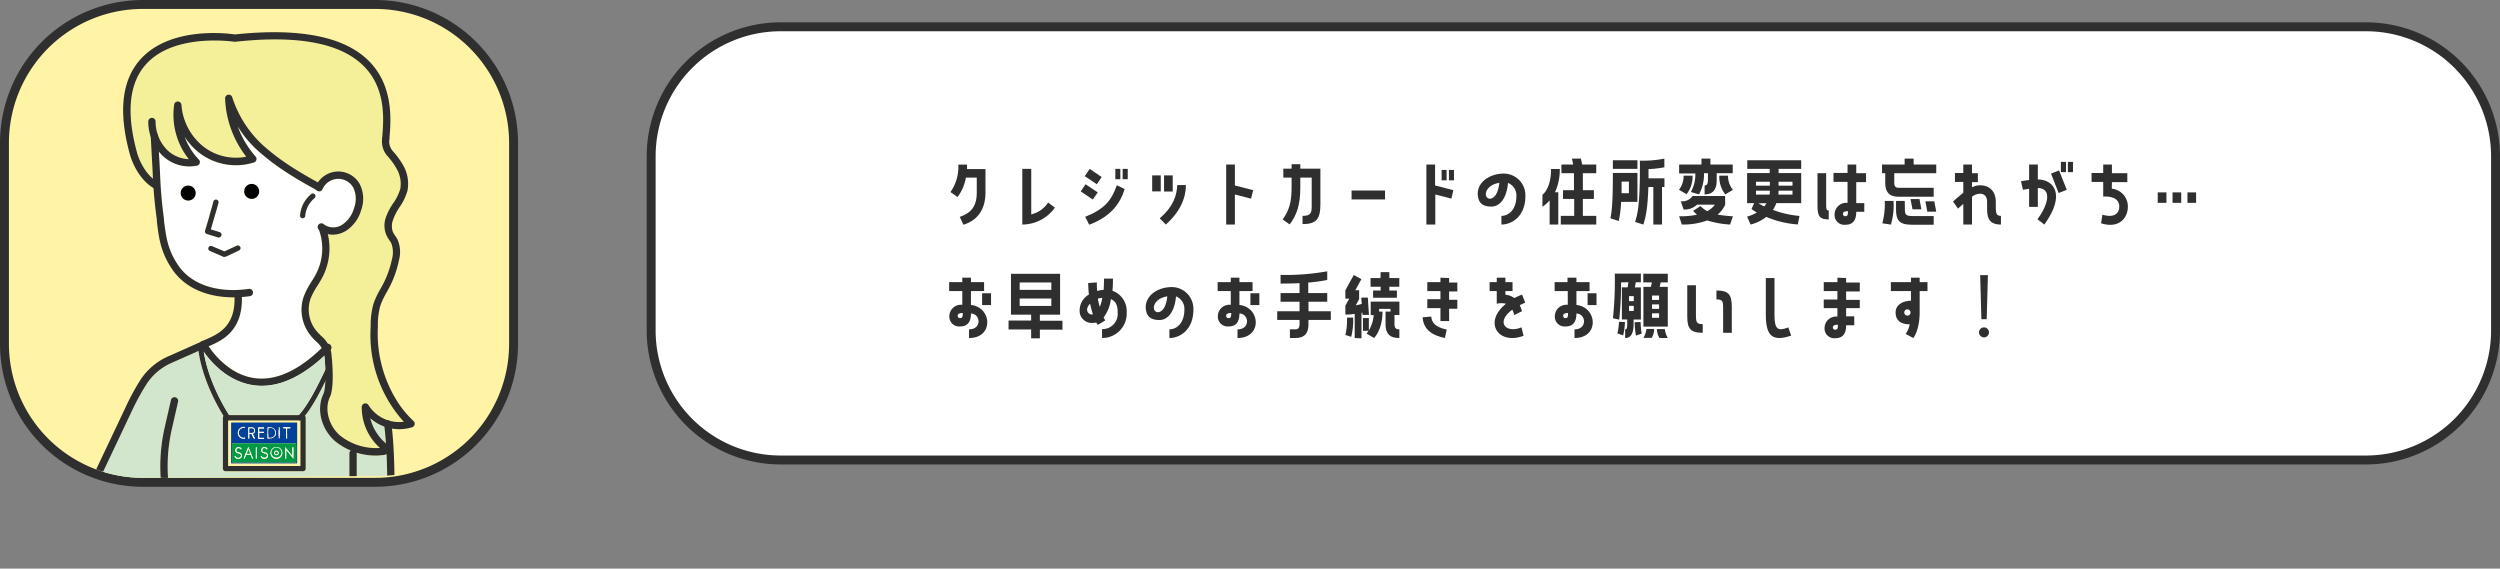 <svg xmlns="http://www.w3.org/2000/svg" xmlns:xlink="http://www.w3.org/1999/xlink" viewBox="0 0 559.81 127.32"><rect x="0" y="0" width="559.81" height="127.32" fill="#808080" stroke="none"/><defs><style>.cls-1{fill:none;}.cls-2{fill:#fff3a6;}.cls-3{fill:#2f2f2f;}.cls-4{clip-path:url(#clip-path);}.cls-5{fill:#f4f09a;}.cls-6{fill:#d2e6ce;}.cls-7{fill:#fff;}.cls-8{fill:#024199;}.cls-9{fill:#019946;}.cls-10{fill:#f4f7f9;}.cls-11{fill:#f7f9fb;}.cls-12{fill:#f9fafb;}.cls-13{fill:#f5f8fa;}.cls-14{fill:#f5faf7;}.cls-15{fill:#f3faf6;}.cls-16{fill:#f6fbf8;}.cls-17{fill:#f4faf6;}.cls-18{fill:#e8f5ed;}.cls-19{fill:#04429a;}.cls-20{fill:#039947;}.cls-21{fill:#0a9c4b;}</style><clipPath id="clip-path"><path class="cls-1" d="M114,77.28a29.31,29.31,0,0,1-29.07,29.3L32.21,107A30,30,0,0,1,2,77V3.12l112-.86Z"/></clipPath></defs><g id="レイヤー_2" data-name="レイヤー 2"><g id="オブジェクト"><rect class="cls-2" x="1" y="1" width="114" height="107" rx="31"/><path class="cls-3" d="M84,2a30,30,0,0,1,30,30V77a30,30,0,0,1-30,30H32A30,30,0,0,1,2,77V32A30,30,0,0,1,32,2H84m0-2H32A32,32,0,0,0,0,32V77a32,32,0,0,0,32,32H84a32,32,0,0,0,32-32V32A32,32,0,0,0,84,0Z"/><g class="cls-4"><path class="cls-5" d="M90.42,94.44a7.59,7.59,0,0,1-3.26-.22.81.81,0,0,0-.25-.08,8.07,8.07,0,0,1-4.36-3.37.8.8,0,0,0-.91-.42.81.81,0,0,0-.64.79,12.27,12.27,0,0,0,4.08,9.24,12.94,12.94,0,0,1-9-2.85c-2.52-2.23-3.47-5.92-2.2-8.58,1-2.15.55-8.16.27-10.11a5.25,5.25,0,0,0-.13-.57h0a.82.82,0,0,0-.11-1,.84.84,0,0,0-.5-.24,13,13,0,0,0-1.57-1.79c-.34-.33-.66-.65-.94-1A7.52,7.52,0,0,1,69.56,67a15.93,15.93,0,0,1,1.6-3c.41-.66.83-1.34,1.19-2.06a14.11,14.11,0,0,0,1.09-9.46,4.64,4.64,0,0,0,1.12.13,5.65,5.65,0,0,0,2.87-.79,8.16,8.16,0,0,0,3.43-4.63,7.38,7.38,0,0,0-.32-5.9,5.48,5.48,0,0,0-9.33-.37,62.9,62.9,0,0,1-12.28-8.29A25,25,0,0,1,52,21.76a.82.82,0,0,0-.92-.55.83.83,0,0,0-.68.84,22.74,22.74,0,0,0,4.74,13.08A11.91,11.91,0,0,1,45.78,33a13.18,13.18,0,0,1-5.16-9.55.82.82,0,0,0-.78-.76.79.79,0,0,0-.84.7,16.08,16.08,0,0,0,3.24,12.19,7.3,7.3,0,0,1-4.84-2.07,8.41,8.41,0,0,1-2.08-3.34,9.86,9.86,0,0,1-.51-3,.82.82,0,0,0-.82-.82h0a.82.82,0,0,0-.81.83,11,11,0,0,0,.54,3.36l.43,7.94c0,.55.06,1,.08,1.5a13,13,0,0,1-3.52-5.81c-2.47-8.89-1.8-15.53,2-19.75C39,7.32,52.34,9.36,52.47,9.38h.22c13.83-1.52,23.45.26,28.6,5.29s4.61,12.13,4.3,15.94c0,.27,0,.52-.07.75A4.91,4.91,0,0,0,86.74,35a14.7,14.7,0,0,1,2,2.74,6.7,6.7,0,0,1,.9,4.59,10.53,10.53,0,0,1-1.59,3.25,13.42,13.42,0,0,0-1.67,3.24,5.46,5.46,0,0,0,.19,4,6.7,6.7,0,0,0,.59,1,7,7,0,0,1,.47.75,5.67,5.67,0,0,1,.12,3.57,20.68,20.68,0,0,1-1.92,5.45c-.21.4-.43.8-.65,1.2A19.75,19.75,0,0,0,83.63,68,17.68,17.68,0,0,0,83,72.75l0,.47A29,29,0,0,0,90.42,94.44Z"/><path class="cls-6" d="M86.53,101.79c.22,4.64.27,11.66,0,24.08h-6.6V101.45a.11.11,0,0,0,0-.08,17.26,17.26,0,0,0,4.81.65h.77A3.06,3.06,0,0,0,86.53,101.79Z"/><path class="cls-6" d="M86,95.55c.13,1.11.25,2.32.35,3.78a10.84,10.84,0,0,1-3.45-5.6A10.53,10.53,0,0,0,86,95.55Z"/><path class="cls-7" d="M79.11,42a5.91,5.91,0,0,1,.18,4.59,6.47,6.47,0,0,1-2.7,3.71,3.65,3.65,0,0,1-4-.09.82.82,0,0,0-1.16.12.84.84,0,0,0,0,1.09l0,.12a12.41,12.41,0,0,1-.59,9.56c-.33.65-.72,1.28-1.13,1.93A17.7,17.7,0,0,0,68,66.45a9.2,9.2,0,0,0,1.67,8.84c.33.38.69.74,1,1.08a10.21,10.21,0,0,1,1.37,1.56c-5.28,5.12-10.34,7.39-15,6.74-5.49-.76-9.06-5.35-10.29-7.17l.19-.08c2.62-1.14,7.44-3.23,7.22-10.91.59-.05,1.19-.11,1.79-.2a.82.82,0,0,0-.23-1.62c-6.94,1-12.83-1-15.75-5.25-2.28-3.36-2.71-6-3.22-10.14l0-.31c-.49-3.94-.6-4.8-.77-7.64,0-.79-.1-1.74-.16-3L35.54,34a8.92,8.92,0,0,0,8.54,3.12.8.8,0,0,0,.61-.57.79.79,0,0,0-.2-.8,14.21,14.21,0,0,1-3.16-5.08,14,14,0,0,0,3.47,3.73,13.52,13.52,0,0,0,12.05,2,.83.83,0,0,0,.53-.56.83.83,0,0,0-.17-.76,21,21,0,0,1-4-6.76,24.25,24.25,0,0,0,4.59,5.51c3.51,3.11,6.91,5.39,13,8.72a.84.84,0,0,0,.34.27.82.82,0,0,0,1.08-.42A3.85,3.85,0,0,1,79.11,42Zm-8.73,2.33a.59.59,0,0,0,.08-.83.58.58,0,0,0-.82-.08,6.94,6.94,0,0,0-2.51,4.78.6.6,0,0,0,.55.63h0a.58.58,0,0,0,.58-.54A5.75,5.75,0,0,1,70.38,44.37ZM58,42.86a1.68,1.68,0,1,0-1.68,1.68A1.68,1.68,0,0,0,58,42.86ZM53.55,56.05A.58.58,0,1,0,53.06,55l-2.82,1.29-2.81-1.17a.58.58,0,0,0-.76.32.57.57,0,0,0,.31.76L50,57.47a.85.85,0,0,0,.22,0,.54.54,0,0,0,.25-.06Zm-4-3.27a.6.6,0,0,0-.38-.74c-.6-.21-1.26-.41-2-.63.81-2.86,1.05-3.64,1.16-4s.14-.43.57-2a.59.59,0,0,0-.41-.72.58.58,0,0,0-.72.41c-.43,1.57-.43,1.57-.55,2s-.39,1.31-1.34,4.62a.59.59,0,0,0,.4.72c.92.28,1.74.53,2.49.78a.42.42,0,0,0,.19,0A.6.6,0,0,0,49.54,52.78Zm-5.73-9.54a1.68,1.68,0,1,0-1.67,1.67A1.68,1.68,0,0,0,43.81,43.24Z"/><path class="cls-6" d="M24.4,108.34a.82.82,0,0,0,1.16,0,.81.81,0,0,0,0-1.16l-3.49-.79L29.55,92A51.12,51.12,0,0,1,32.83,86a12.67,12.67,0,0,1,5.51-4.67l6.07-2.69c.08.83.83,6.74,5.62,14.58a.56.56,0,0,0-.12.36v11.39a.58.58,0,0,0,.58.58H67.87a.58.58,0,0,0,.58-.58V93.55a.55.55,0,0,0-.15-.4,43.67,43.67,0,0,0,4.58-7.74,8.33,8.33,0,0,1-.46,2.83C70.83,91.6,71.93,96,75,98.76a12,12,0,0,0,3.46,2.12.77.77,0,0,0-.24.57v24.42H39.9V121a.76.76,0,0,0,0-.15l-1.75-9.72a35.53,35.53,0,0,1-.46-3.55.84.84,0,0,0-.06-.71,37.88,37.88,0,0,1,.89-11l1.37-6a.82.82,0,1,0-1.6-.37l-1.37,6A39.45,39.45,0,0,0,36,107.22l-7.52,11.41a7.05,7.05,0,0,1-6.13,2.73,7.14,7.14,0,0,1-5.58-3.46Z"/><path class="cls-3" d="M52.25,66.58c-6,0-10.91-2.21-13.65-6.22-2.44-3.6-3-6.5-3.48-10.86l0-.31a106.09,106.09,0,0,1-.94-10.69l-.43-8a.82.82,0,0,1,.78-.87.83.83,0,0,1,.86.78l.43,8A101.34,101.34,0,0,0,36.71,49l0,.31c.5,4.1.93,6.78,3.21,10.13,2.92,4.29,8.8,6.25,15.75,5.26a.82.82,0,1,1,.23,1.62A26.3,26.3,0,0,1,52.25,66.58Z"/><path class="cls-3" d="M49,53.17a.63.63,0,0,1-.19,0c-.75-.25-1.56-.5-2.49-.78a.58.58,0,0,1-.4-.72c1-3.31,1.21-4.18,1.33-4.61s.13-.43.56-2a.59.59,0,0,1,1.13.31c-.43,1.58-.43,1.58-.56,2s-.36,1.2-1.17,4c.71.21,1.37.42,2,.62a.59.59,0,0,1,.36.75A.58.58,0,0,1,49,53.17Z"/><circle cx="56.36" cy="42.86" r="1.68"/><circle cx="42.14" cy="43.23" r="1.68"/><path class="cls-3" d="M74.56,52.55a4.82,4.82,0,0,1-3-1,.82.82,0,1,1,1-1.27,3.65,3.65,0,0,0,4,.09,6.47,6.47,0,0,0,2.7-3.71A5.91,5.91,0,0,0,79.11,42a3.86,3.86,0,0,0-6.88.33.82.82,0,1,1-1.5-.66,5.5,5.5,0,0,1,9.81-.48,7.38,7.38,0,0,1,.32,5.9,8.16,8.16,0,0,1-3.43,4.63A5.65,5.65,0,0,1,74.56,52.55Z"/><path class="cls-3" d="M45.55,78a.82.82,0,0,1-.38-1.54c.31-.17.68-.33,1.1-.52C48.92,74.76,52.92,73,52.49,66a.81.81,0,0,1,.77-.87.82.82,0,0,1,.87.76c.5,8.21-4.51,10.39-7.2,11.56-.39.17-.73.32-1,.46A.89.89,0,0,1,45.55,78Z"/><path class="cls-3" d="M39.08,127.32a.82.82,0,0,1-.82-.82v-5.4l-1.73-9.65a39.16,39.16,0,0,1,.38-15.88l1.37-6a.82.82,0,1,1,1.6.37l-1.37,6a37.71,37.71,0,0,0-.37,15.22l1.75,9.73a.61.61,0,0,1,0,.14v5.47A.82.82,0,0,1,39.08,127.32Z"/><path class="cls-3" d="M50.26,57.51a.59.59,0,0,1-.23,0L47,56.19a.57.57,0,0,1-.31-.76.58.58,0,0,1,.76-.32l2.81,1.18L53.06,55a.59.59,0,0,1,.49,1.07l-3,1.41A.69.69,0,0,1,50.26,57.51Z"/><path class="cls-3" d="M79.06,127.32a.82.82,0,0,1-.82-.82v-25a.82.82,0,0,1,1.64,0v25A.81.81,0,0,1,79.06,127.32Z"/><path class="cls-3" d="M62,98.9A1.95,1.95,0,1,1,63.91,97,1.94,1.94,0,0,1,62,98.9Zm0-2.72a.78.78,0,0,0-.78.78.77.77,0,0,0,.78.77.76.76,0,0,0,.77-.77A.77.77,0,0,0,62,96.18Z"/><path class="cls-3" d="M22.17,106.5a.85.85,0,0,1-.35-.08.81.81,0,0,1-.39-1.09l6.63-14a54,54,0,0,1,3.39-6.27,14.36,14.36,0,0,1,6.23-5.27l7.63-3.39a.82.82,0,1,1,.67,1.5L38.34,81.3A12.76,12.76,0,0,0,32.82,86,55.08,55.08,0,0,0,29.54,92l-6.63,14A.81.81,0,0,1,22.17,106.5Z"/><path class="cls-3" d="M16.76,117.9a7.09,7.09,0,0,0,11.71.73l7.76-11.77a.82.82,0,1,1,1.37.91l-7.78,11.79,0,0A8.74,8.74,0,0,1,22.87,123l-.65,0a8.79,8.79,0,0,1-6.85-4.22"/><path class="cls-3" d="M87.3,127.32h0a.82.82,0,0,1-.8-.84c.53-20.78.07-26.73-.48-31.43a.82.82,0,0,1,1.63-.2c.56,4.77,1,10.78.5,31.67A.83.83,0,0,1,87.3,127.32Z"/><path class="cls-8" d="M59.15,103.76H51.9c-.12,0-.16,0-.15-.15V94.77c0-.12,0-.15.15-.15H66.38c.13,0,.16,0,.16.16v8.83c0,.13,0,.15-.16.15Zm0-.23h7c.13,0,.16,0,.16-.16V99.44c0-.12,0-.15-.15-.15H52.11c-.12,0-.15,0-.15.16v3.92c0,.16,0,.16.17.16Zm.79-6.6h0c0,.38,0,.77,0,1.15,0,.09,0,.12.12.12h.54a1.21,1.21,0,0,0,1.19-1.12,1.25,1.25,0,0,0-1-1.36,6,6,0,0,0-.74,0c-.1,0-.11,0-.11.12Zm-2.86,1.26a.26.26,0,0,0-.05-.12c-.13-.28-.26-.55-.4-.83,0-.07,0-.09,0-.12a.71.71,0,0,0,.45-.83.7.7,0,0,0-.71-.59h-.68c-.08,0-.11,0-.1.11v2.28c0,.09,0,.12.1.12s.11,0,.11-.11c0-.28,0-.56,0-.84,0-.08,0-.11.1-.1a1.5,1.5,0,0,0,.3,0c.08,0,.11,0,.14.09.13.27.26.53.38.79S56.84,98.22,57.06,98.19ZM57.81,97v1.15c0,.08,0,.11.11.11q.55,0,1.11,0c.08,0,.1,0,.1-.1s0-.13-.1-.12h-.88c-.08,0-.11,0-.11-.11V97c0-.08,0-.11.11-.11H59c.08,0,.11,0,.11-.11s0-.11-.11-.11h-.87c-.08,0-.1,0-.1-.09v-.54c0-.09,0-.12.11-.12H59c.1,0,.11,0,.11-.12s0-.11-.1-.11c-.37,0-.73,0-1.1,0-.09,0-.11,0-.11.11C57.82,96.2,57.81,96.59,57.81,97ZM53.26,97a1.3,1.3,0,0,0,.65,1.07,1.23,1.23,0,0,0,.88.14c.14,0,.1-.13.09-.2s-.08,0-.12,0a1.05,1.05,0,0,1-.5,0,1.12,1.12,0,0,1-.76-1.34,1.07,1.07,0,0,1,1.26-.82s.06,0,.08,0a.15.15,0,0,0-.12-.21l-.13,0A1.33,1.33,0,0,0,53.26,97Zm11,0c0-.35,0-.69,0-1,0-.08,0-.1.1-.1h.54c.1,0,.1-.05.1-.12s0-.12-.1-.12H63.42c-.1,0-.09,0-.09.11s0,.13.09.13h.51c.1,0,.13,0,.13.14v2c0,.09,0,.15.12.15s.11-.08.11-.15Zm-1.88-.14v1.15c0,.09,0,.11.11.11s.13,0,.13-.11c0-.77,0-1.53,0-2.3,0-.1,0-.11-.12-.11s-.12,0-.12.11Z"/><path class="cls-9" d="M59.13,103.53h-7c-.17,0-.17,0-.17-.16V99.45c0-.12,0-.16.15-.16H66.18c.12,0,.15,0,.15.15v3.94c0,.12,0,.16-.16.16Zm1.45-2.11a1.32,1.32,0,1,0,1.32-1.31A1.32,1.32,0,0,0,60.58,101.42Zm4.87.65-1.57-1.94a.23.23,0,0,0,0,.07c0,.79,0,1.59,0,2.39,0,.08,0,.11.11.11s.12,0,.12-.12c0-.57,0-1.13,0-1.7v-.15l1.6,2a.41.41,0,0,0,0-.07v-2.39c0-.1,0-.09-.12-.1s-.11,0-.11.11c0,.56,0,1.12,0,1.67C65.47,102,65.49,102,65.45,102.07Zm-10.89.61c.22,0,.22,0,.29-.16s.17-.4.24-.6,0-.09.13-.09c.27,0,.54,0,.81,0a.11.11,0,0,1,.13.09l.28.7c.05.11.15.08.21.06s0-.09,0-.12c-.32-.81-.65-1.61-1-2.42l0-.1C55.56,100.16,54.59,102.56,54.56,102.68Zm4.62.07a1.09,1.09,0,0,0,.25,0A.73.73,0,0,0,60,102a.7.7,0,0,0-.57-.67c-.13,0-.27-.07-.4-.12a.41.41,0,0,1-.28-.3.44.44,0,0,1,.16-.47.49.49,0,0,1,.52-.08.57.57,0,0,1,.25.21c.06.1.13,0,.18,0s0-.09,0-.12a.7.7,0,0,0-.42-.33.74.74,0,0,0-.9.48.66.66,0,0,0,.47.84c.13.05.27.07.4.11a.46.46,0,0,1,.37.36.48.48,0,0,1-.24.5.66.66,0,0,1-.94-.28c-.06-.11-.12,0-.18,0s0,.08,0,.11A.84.84,0,0,0,59.18,102.75Zm-5.84,0a.85.85,0,0,0,.23,0,.76.76,0,0,0,.6-.7.68.68,0,0,0-.56-.66l-.4-.12a.41.41,0,0,1-.28-.28.45.45,0,0,1,.18-.52.51.51,0,0,1,.61,0l.14.15c.06.09.11,0,.17,0s0-.07,0-.1a.73.73,0,0,0-.44-.35.74.74,0,0,0-.89.47.66.66,0,0,0,.45.85c.14.05.28.07.43.11a.46.46,0,0,1,.35.37.47.47,0,0,1-.2.46.66.66,0,0,1-1-.22c-.06-.13-.13-.06-.19,0s0,.1,0,.14A.86.86,0,0,0,53.34,102.75Zm4.18-1.32v-1.16c0-.09,0-.12-.11-.11s-.12,0-.12.1c0,.77,0,1.55,0,2.32,0,.09,0,.1.12.11s.11,0,.11-.11Z"/><path class="cls-10" d="M59.92,96.93V95.81c0-.09,0-.13.11-.12a6,6,0,0,1,.74,0,1.25,1.25,0,0,1,1,1.36,1.21,1.21,0,0,1-1.19,1.12H60c-.09,0-.12,0-.12-.12,0-.38,0-.77,0-1.15Zm.21,0v.6c0,.13-.05.32,0,.4s.27,0,.42,0a1,1,0,0,0,0-2.06c-.12,0-.23,0-.34,0s-.11,0-.11.11Z"/><path class="cls-11" d="M57.06,98.19c-.22,0-.22,0-.31-.15s-.25-.52-.38-.79c0-.06-.06-.1-.14-.09a1.5,1.5,0,0,1-.3,0c-.08,0-.11,0-.1.1,0,.28,0,.56,0,.84,0,.08,0,.1-.11.11s-.1,0-.1-.12V95.81c0-.09,0-.11.1-.11h.68a.7.7,0,0,1,.71.59.71.71,0,0,1-.45.83c-.08,0-.08,0,0,.12.14.28.27.55.4.83A.26.26,0,0,1,57.06,98.19Zm-1.23-1.77v.43c0,.06,0,.1.07.09s.38,0,.56,0a.5.5,0,0,0,.46-.52.49.49,0,0,0-.5-.49c-.17,0-.34,0-.51,0s-.09,0-.08.08Z"/><path class="cls-12" d="M57.81,97c0-.38,0-.77,0-1.15,0-.09,0-.11.11-.11.37,0,.73,0,1.1,0,.09,0,.1,0,.1.11s0,.12-.11.12h-.86c-.09,0-.12,0-.11.12v.54c0,.07,0,.09.1.09H59c.09,0,.11,0,.11.11s0,.11-.11.11h-.86c-.09,0-.11,0-.11.11v.9c0,.1,0,.11.11.11H59c.1,0,.09,0,.1.12s0,.1-.1.1q-.56,0-1.11,0c-.1,0-.11,0-.11-.11Z"/><path class="cls-13" d="M53.26,97a1.33,1.33,0,0,1,1.33-1.43l.13,0a.15.15,0,0,1,.12.21c0,.06-.05,0-.08,0a1.07,1.07,0,0,0-1.26.82A1.12,1.12,0,0,0,54.26,98a1.05,1.05,0,0,0,.5,0s.11-.08.12,0,0,.18-.09.2a1.23,1.23,0,0,1-.88-.14A1.3,1.3,0,0,1,53.26,97Z"/><path class="cls-12" d="M64.29,97.06v1c0,.07,0,.16-.11.15s-.12-.06-.12-.15v-2c0-.11,0-.14-.13-.14h-.51c-.11,0-.09-.07-.09-.13s0-.11.09-.11h1.51c.11,0,.09,0,.1.12s0,.12-.1.12h-.54c-.08,0-.1,0-.1.1C64.3,96.37,64.29,96.71,64.29,97.06Z"/><path class="cls-11" d="M62.41,96.92V95.77c0-.1,0-.11.12-.11s.12,0,.12.11c0,.77,0,1.53,0,2.3,0,.1,0,.11-.13.11s-.11,0-.11-.11Z"/><path class="cls-14" d="M60.58,101.42a1.32,1.32,0,1,1,1.31,1.32A1.31,1.31,0,0,1,60.58,101.42Zm2.42,0a1.11,1.11,0,1,0-2.21,0,1.11,1.11,0,0,0,2.21,0Z"/><path class="cls-15" d="M65.45,102.07s0-.09,0-.14c0-.55,0-1.11,0-1.67,0-.08,0-.11.11-.11s.12,0,.12.1v2.39a.41.41,0,0,1,0,.07l-1.6-2v.15c0,.57,0,1.13,0,1.7,0,.09,0,.12-.12.12s-.11,0-.11-.11c0-.8,0-1.6,0-2.39a.23.23,0,0,1,0-.07Z"/><path class="cls-16" d="M54.56,102.68c0-.12,1-2.52,1.07-2.64l0,.1c.33.81.66,1.61,1,2.42,0,0,.09.1,0,.12s-.16,0-.21-.06l-.28-.7a.11.11,0,0,0-.13-.09c-.27,0-.54,0-.81,0-.08,0-.1,0-.13.09s-.16.4-.24.6S54.78,102.7,54.56,102.68Zm1.07-2.08c-.14.33-.26.64-.39,1,0,0,0,.06,0,.06H56Z"/><path class="cls-14" d="M59.18,102.75a.84.84,0,0,1-.78-.5s-.08-.09,0-.11.12-.1.18,0a.66.66,0,0,0,.94.28.48.48,0,0,0,.24-.5.46.46,0,0,0-.37-.36c-.13,0-.27-.06-.4-.11a.66.66,0,0,1-.47-.84.74.74,0,0,1,.9-.48.7.7,0,0,1,.42.33s.1.08,0,.12-.12.1-.18,0a.57.57,0,0,0-.25-.21.49.49,0,0,0-.52.08.44.44,0,0,0-.16.47.41.41,0,0,0,.28.3c.13,0,.27.08.4.12A.7.7,0,0,1,60,102a.73.73,0,0,1-.57.69A1.09,1.09,0,0,1,59.18,102.75Z"/><path class="cls-17" d="M53.34,102.75a.86.86,0,0,1-.76-.47s-.1-.09,0-.14.13-.09.19,0a.66.66,0,0,0,1,.22.47.47,0,0,0,.2-.46.46.46,0,0,0-.35-.37c-.15,0-.29-.06-.43-.11a.66.66,0,0,1-.45-.85.74.74,0,0,1,.89-.47.73.73,0,0,1,.44.35s.06.08,0,.1-.11.1-.17,0l-.14-.15a.51.51,0,0,0-.61,0,.45.45,0,0,0-.18.52.41.41,0,0,0,.28.28l.4.12a.68.68,0,0,1,.56.66.76.76,0,0,1-.6.7A.85.85,0,0,1,53.34,102.75Z"/><path class="cls-18" d="M57.52,101.43v1.15c0,.08,0,.11-.11.11s-.12,0-.12-.11c0-.77,0-1.55,0-2.32,0-.1.05-.1.12-.1s.11,0,.11.11Z"/><path class="cls-8" d="M60.13,96.94V96c0-.08,0-.11.11-.11s.22,0,.34,0a1,1,0,0,1,0,2.06c-.15,0-.34.06-.42,0s0-.27,0-.4Z"/><path class="cls-19" d="M55.83,96.42V96c0-.07,0-.09.08-.08s.34,0,.51,0a.49.49,0,0,1,.5.49.5.5,0,0,1-.46.52c-.18,0-.37,0-.56,0s-.07,0-.07-.09Z"/><path class="cls-20" d="M63,101.44a1.11,1.11,0,0,1-2.21,0,1.11,1.11,0,1,1,2.21,0Zm-1.61,0a.5.5,0,0,0,.5.5.51.51,0,0,0,.52-.51.51.51,0,0,0-.52-.5A.5.5,0,0,0,61.39,101.43Z"/><path class="cls-21" d="M55.63,100.6l.41,1h-.76s-.06,0,0-.06C55.37,101.24,55.49,100.93,55.63,100.6Z"/><path class="cls-17" d="M61.39,101.43a.5.5,0,0,1,.5-.51.51.51,0,0,1,.52.5.51.51,0,0,1-.52.51A.5.5,0,0,1,61.39,101.43Zm.8,0a.3.3,0,0,0-.29-.3.31.31,0,0,0-.3.29.3.3,0,0,0,.29.29A.29.29,0,0,0,62.19,101.43Z"/><path class="cls-20" d="M62.19,101.43a.29.29,0,0,1-.3.28.3.3,0,0,1-.29-.29.31.31,0,0,1,.3-.29A.3.3,0,0,1,62.19,101.43Z"/><path class="cls-3" d="M67.87,105.52H50.49a.58.58,0,0,1-.58-.58V93.55a.58.58,0,0,1,.58-.59H67.87a.58.58,0,0,1,.58.59v11.39A.58.58,0,0,1,67.87,105.52Zm-16.79-1.17h16.2V94.13H51.08Z"/><path class="cls-3" d="M51,94.13a.58.58,0,0,1-.5-.27c-5.45-8.62-6-15.08-6.05-15.35a.58.58,0,1,1,1.16-.09c0,.06.59,6.46,5.88,14.81a.58.58,0,0,1-.49.9Z"/><path class="cls-3" d="M67.18,94.13a.59.59,0,0,1-.43-1c2.31-2.48,4.43-6.89,5.83-9.81l.26-.53a.58.58,0,1,1,1,.51l-.26.53c-1.43,3-3.6,7.49-6,10.09A.57.57,0,0,1,67.18,94.13Z"/><path class="cls-3" d="M84.68,102A14.39,14.39,0,0,1,75,98.76c-3.09-2.74-4.19-7.16-2.6-10.51.74-1.56.48-6.8.13-9.17a5.41,5.41,0,0,0-1.84-2.71c-.35-.34-.7-.7-1-1.08A9.17,9.17,0,0,1,68,66.45a17.7,17.7,0,0,1,1.75-3.38c.41-.65.8-1.28,1.13-1.93a12.36,12.36,0,0,0,.59-9.56A.82.82,0,0,1,73,51a14.06,14.06,0,0,1-.68,10.85c-.36.72-.78,1.4-1.19,2.06a15.93,15.93,0,0,0-1.6,3,7.52,7.52,0,0,0,1.37,7.24c.28.33.6.64.94,1a6.77,6.77,0,0,1,2.31,3.63c.28,2,.75,8-.27,10.11-1.26,2.66-.32,6.35,2.2,8.58a12.92,12.92,0,0,0,9,2.84A12.2,12.2,0,0,1,81,91.13a.82.82,0,0,1,1.55-.36,8.09,8.09,0,0,0,7.87,3.67A28.92,28.92,0,0,1,83,73.22l0-.47A17.31,17.31,0,0,1,83.64,68a17.92,17.92,0,0,1,1.54-3.28c.22-.4.44-.79.65-1.2a21.84,21.84,0,0,0,1.93-5.45,5.75,5.75,0,0,0-.13-3.57,7,7,0,0,0-.47-.75,6.7,6.7,0,0,1-.59-1,5.41,5.41,0,0,1-.19-4,13.42,13.42,0,0,1,1.67-3.24,10.53,10.53,0,0,0,1.59-3.25,6.74,6.74,0,0,0-.89-4.59,15.79,15.79,0,0,0-2-2.74,4.84,4.84,0,0,1-1.21-3.58c0-.24,0-.49.06-.76.31-3.8.9-10.88-4.3-15.94s-14.77-6.81-28.6-5.3h-.22c-.13,0-13.43-2.06-19.8,5.06-3.78,4.22-4.44,10.86-2,19.75,0,.06,1.21,4.57,4.56,6.56a.83.83,0,0,1,.29,1.13.81.81,0,0,1-1.12.28c-3.95-2.34-5.26-7.34-5.32-7.55-2.62-9.44-1.84-16.6,2.34-21.27,6.72-7.51,19.72-5.82,21.17-5.6C66.9,6.2,76.93,8.13,82.44,13.5c5.75,5.6,5.1,13.47,4.78,17.26,0,.26,0,.51-.06.74A3.25,3.25,0,0,0,88,33.88a17.43,17.43,0,0,1,2.2,3,8.32,8.32,0,0,1,1.06,5.74,12,12,0,0,1-1.8,3.78A12.17,12.17,0,0,0,88,49.27,3.84,3.84,0,0,0,88,52a7.49,7.49,0,0,0,.48.78,7.14,7.14,0,0,1,.58.94,7.16,7.16,0,0,1,.26,4.63,23.11,23.11,0,0,1-2.07,5.88l-.67,1.24a17.17,17.17,0,0,0-1.42,3,16.34,16.34,0,0,0-.55,4.32l0,.48a28.47,28.47,0,0,0,3.76,15.64,22.44,22.44,0,0,0,4.2,5.34.82.82,0,0,1-.27,1.41,9.75,9.75,0,0,1-9.38-2,10.65,10.65,0,0,0,4.2,6.17.84.84,0,0,1,.31.93c-.16.51-.64,1.12-2,1.18Z"/><path class="cls-3" d="M71.21,42.62a.81.81,0,0,1-.39-.1c-6.07-3.32-9.47-5.61-13-8.72a24.25,24.25,0,0,1-4.59-5.51,21.12,21.12,0,0,0,4,6.76.81.81,0,0,1,.18.76.83.83,0,0,1-.53.56,13.45,13.45,0,0,1-12.05-2,14.35,14.35,0,0,1-3.47-3.73,14.35,14.35,0,0,0,3.16,5.08.81.81,0,0,1,.2.81.8.8,0,0,1-.6.56,8.69,8.69,0,0,1-7.84-2.35,10.67,10.67,0,0,1-3.08-7.53.82.82,0,1,1,1.64,0,9.05,9.05,0,0,0,2.59,6.37,7.34,7.34,0,0,0,4.84,2.06A16.1,16.1,0,0,1,39,23.43a.82.82,0,0,1,1.63.06A13.18,13.18,0,0,0,45.78,33a11.91,11.91,0,0,0,9.36,2.09A22.74,22.74,0,0,1,50.4,22.05a.83.83,0,0,1,.68-.84.82.82,0,0,1,.92.55,25,25,0,0,0,6.93,10.81c3.41,3,6.73,5.25,12.68,8.51a.82.82,0,0,1-.4,1.54Z"/><path class="cls-3" d="M67.72,48.87h0a.58.58,0,0,1-.53-.63,6.89,6.89,0,0,1,2.5-4.78.58.58,0,0,1,.82.08.59.59,0,0,1-.08.83,5.75,5.75,0,0,0-2.08,4A.58.58,0,0,1,67.72,48.87Z"/><path class="cls-3" d="M58.63,86.42a12.55,12.55,0,0,1-1.84-.13c-7.67-1.07-11.78-8.43-12-8.75a.82.82,0,0,1,1.44-.79c0,.07,3.91,7,10.76,7.92,4.92.68,10.22-1.82,15.75-7.43A.82.82,0,1,1,74,78.4C68.69,83.73,63.55,86.42,58.63,86.42Z"/><path class="cls-6" d="M72.86,82.76l0,0-.25.54c-1.37,2.85-3.42,7.11-5.67,9.61H51.27c-4.45-7.12-5.47-12.76-5.66-14.19,1.53,2.21,5.32,6.7,11.17,7.52a12.79,12.79,0,0,0,1.85.13c4.5,0,9.2-2.27,14-6.75C72.73,80.54,72.82,81.63,72.86,82.76Z"/></g><rect class="cls-7" x="145.81" y="6" width="413" height="97" rx="29"/><path class="cls-3" d="M529.81,7a28,28,0,0,1,28,28V74a28,28,0,0,1-28,28h-355a28,28,0,0,1-28-28V35a28,28,0,0,1,28-28h355m0-2h-355a30,30,0,0,0-30,30V74a30,30,0,0,0,30,30h355a30,30,0,0,0,30-30V35a30,30,0,0,0-30-30Z"/><path class="cls-3" d="M216.29,39.77a10.13,10.13,0,0,1-1.88,4.35L212.83,43a9.72,9.72,0,0,0,1.76-6.14h1.95c0,.32,0,.65,0,1h4.13v5.26c0,4.34-2.34,6.43-4.94,7.2l-.82-1.76c2.52-.85,3.81-2.33,3.81-5.44V39.77Z"/><path class="cls-3" d="M236.21,46.5a9,9,0,0,1-7.29,3.78V37.82h2V48a6.14,6.14,0,0,0,3.78-2.66Z"/><path class="cls-3" d="M245.81,43.08l-1.1,1.6L242,42.86l1.08-1.6Zm.88-3.44-1.08,1.62-2.7-1.82,1.1-1.62ZM243,48.55c4.41-1.76,5.91-3.74,7.08-7.07l1.75.84c-1.12,3.75-3.61,6.38-7.93,8Zm7.87-10.73v2.3h-1.12v-2.3Zm.52,2.3v-2.3h1.14v2.3Z"/><path class="cls-3" d="M259.92,39.28v3.58H258V39.28Zm-.23,9.61c3.25-2.81,3.79-5.31,3.94-7.45h1.93c0,2.9-1.34,6.05-4.51,8.84Zm2.91-6h-1.94V39.28h1.94Z"/><path class="cls-3" d="M274.57,36.85h1.95v4.68l4.1,1.06-.49,1.89-3.61-.93v6.73h-1.95Z"/><path class="cls-3" d="M287.22,49.15c1.39-2,2-3.71,2-7.12V39.77h-1.85v-2h1.85v-1h1.95v1h4.5v8c0,3.37-1,4.41-4,4.41V48.34c1.75,0,2.05-.58,2.05-2.07v-6.5h-2.55V42c0,3.84-.78,6.14-2.38,8.25Z"/><path class="cls-3" d="M302.65,42.66h7.49v2h-7.49Z"/><path class="cls-3" d="M321.35,36.85v4.68l4.09,1.06L325,44.48l-3.6-.93v6.73h-2V36.85Zm2.58,1.2v2.33h-1.12V38.05Zm1.65,0v2.33h-1.13V38.05Z"/><path class="cls-3" d="M341.57,43.94c0,4.4-2.92,6.34-5.37,6.34V48.34c1.64,0,3.35-1.44,3.35-4.38a3,3,0,0,0-1.87-3c-.36,3.94-2.16,5.3-3.69,5.3s-2.7-.47-3-2.06c-.63-2.93,2.12-5.33,5.83-5.33A4.86,4.86,0,0,1,341.57,43.94Zm-5.83-3c-3.42.52-3.68,3.55-2.08,3.55C334.46,44.45,335.47,43.56,335.74,40.9Z"/><path class="cls-3" d="M347,44.88a8.41,8.41,0,0,1-1.61,1.42V43.62c1.19-1,1.93-3,1.93-5.78h1.95a11.89,11.89,0,0,1-1.08,5.22h.75v7.22H347Zm7-9.36.3,1.33h3.14v1.94h-3v3.8h2.47v1.95h-2.47v3.8h3v1.94h-7.94V48.34h3v-3.8H350V42.59h2.45v-3.8h-2.81V36.85h2.63L352,35.52Z"/><path class="cls-3" d="M363,45.2a24.81,24.81,0,0,1-.52,4.29l-1.86-.6c.4-2.12.54-4.66.54-10.17h5.5V45.2Zm3.66-9.32v1.94h-5.5V35.88Zm-3.55,4.79c0,.9,0,1.76,0,2.59h1.64V40.67Zm4.09-4.7a24.45,24.45,0,0,0,5.49-.45v1.94a22.75,22.75,0,0,1-3.55.4c0,.73,0,1.42,0,2.07h3.57v1.94h-.54v8.41h-1.95V41.87h-1.11c-.17,4.94-.58,6.74-1.14,8.41l-1.85-.59c.61-1.75,1.1-4,1.1-12.5Z"/><path class="cls-3" d="M383,35.52v1.33H388v1.94h-3.59v1.57c0,2.25-1,3.17-2.71,3.17v-2c.43,0,.75-.27.75-1.22V38.79h-.88a9.48,9.48,0,0,1-1.12,4.74L378.63,43a8.29,8.29,0,0,0,1-4.16H376V36.85H381V35.52Zm-4,3.81a6.23,6.23,0,0,1-1.35,4.16l-1.68-1A5,5,0,0,0,377,39.33Zm7.31,6.5a6.11,6.11,0,0,1-1.69,2.22,26.47,26.47,0,0,0,3.42.38l-.63,1.85a20.7,20.7,0,0,1-5.12-.92,15.79,15.79,0,0,1-5.7.92L376,48.43a18.79,18.79,0,0,0,4-.35,7,7,0,0,1-.86-.86l1.64-1.08a5.85,5.85,0,0,0,1.54,1.15A5.18,5.18,0,0,0,384,45.83h-4a4,4,0,0,1-3,1.08l-.63-1.85A2.76,2.76,0,0,0,379,43.89h7.29Zm.63-6.5a5.06,5.06,0,0,0,1.1,3.19l-1.7,1A6.23,6.23,0,0,1,385,39.33Z"/><path class="cls-3" d="M391.26,37.82V35.88h12.07v1.94h-5.06v.94h5.06v6.73h-5.57A6.72,6.72,0,0,1,397,47a21.93,21.93,0,0,0,5.95,1.35l-.38,1.91a21.88,21.88,0,0,1-7.06-1.69A9.34,9.34,0,0,1,392,50.28l-.78-1.78a8.31,8.31,0,0,0,2.18-.92,12.82,12.82,0,0,1-1.2-.77l.59-1.32h-1.57V38.76h5.06v-.94Zm5.06,3.75V40.7h-3.11v.87Zm-.07,2a5.9,5.9,0,0,0,.07-.87h-3.11v.87Zm-.68,1.94h-1.82a12,12,0,0,0,1.31.72A6.58,6.58,0,0,0,395.57,45.49Zm2.7-2.81a5.94,5.94,0,0,1-.06.87h3.17v-.87Zm0-2v.87h3.11V40.7Z"/><path class="cls-3" d="M409.5,49.13c-2.38,0-2.52-1-2.52-3.71V38.79h1.94v6.34c0,1.69,0,2,.58,2Zm6.16-12.28v1.94h2.19v2h-2.19v4.7h1.8v1.94h-1.8c0,1.06-.2,2.9-2.42,2.9A2.18,2.18,0,0,1,410.81,48a2.61,2.61,0,0,1,2.9-2.57v-4.7h-3.15v-2h3.15V36.85ZM413.8,47.29c-.77,0-1.11.2-1.11.61a.49.49,0,0,0,.54.51C413.77,48.41,413.8,48,413.8,47.29Z"/><path class="cls-3" d="M428.51,35.52v1.33h5.06v1.94h-9.4v2.06c0,.93.34,1.2,1,1.2H433v2h-7.85c-2,0-3-.92-3-3.15V38.79h-.72V36.85h5.06V35.52ZM421.5,50a16.82,16.82,0,0,0,.54-5H424a15.14,15.14,0,0,1-.58,5.29Zm5.05-3.12c0,1.35.37,1.5,2.07,1.5H433v1.94h-4.7c-2.7,0-3.73-.63-3.73-3.44V45h1.95Zm3.27-2.3.43,2.3h-2l-.44-2.3Zm1.32.5h2l.43,2.31h-2Z"/><path class="cls-3" d="M446.91,46.27c0,1.44.12,2.07,1.15,2.07v1.94c-2.78,0-3.1-1.62-3.1-3.73V45.2c0-1.29-.68-1.82-1.58-1.82a3,3,0,0,0-1.8.67v6.23h-1.95V45.65c-.36.31-.76.67-1.19,1.07l-1.11-1.61c.9-.79,1.65-1.42,2.3-1.94V40.74h-1.87v-2h1.87V36.85h1.95v1.94h1.31v2h-1.31v1.15a3.93,3.93,0,0,1,1.8-.45c2.05,0,3.53,1.28,3.53,3.76Z"/><path class="cls-3" d="M456.32,40.18c3.4,0,6.44,3.19,1.46,10.1l-1.54-1.19c2.18-2.9,3.52-6.89.08-7v4.23h-1.95V42.27c-.79.11-1.38.23-1.38.23l-.44-1.91s.78-.16,1.82-.28V36.85h1.95Zm2.95-1.3,1.8-.72,1.73,4.34-1.82.72Zm2.21-.34v-2.3h1.14v2.3Zm1.57,0v-2.3h1.14v2.3Z"/><path class="cls-3" d="M472.88,42.25a4,4,0,0,1,3.6,4c0,2.61-2,5-6,3.75l.3-1.93c2.72.83,3.78-.38,3.78-1.82s-1.13-2.36-3.6-2.23V40.74h-2.61v-2h2.61V36.85h1.95v1.94h3.45v2h-3.45Z"/><path class="cls-3" d="M485.12,43.08v2.34h-1.95V43.08Zm3.31,0v2.34h-1.94V43.08Zm3.33,0v2.34h-1.94V43.08Z"/><path class="cls-3" d="M217.42,68.29c4.72.51,5.17,7.4-.43,7.4V73.75c2.92,0,2.61-3.48.43-3.55,0,1-.18,2.9-2.41,2.9a2.2,2.2,0,0,1-2.43-2.27,2.59,2.59,0,0,1,2.9-2.57V65.18h-2.94v-2h2.94v-1h1.94v1h2.94v2h-2.94Zm-1.84,1.8c-.77,0-1.13.2-1.13.62a.5.5,0,0,0,.56.52C215.55,71.23,215.58,70.8,215.58,70.09Zm4.34-4.42h2v2.64h-2Z"/><path class="cls-3" d="M232.85,70.46v1.36h5.06v2h-5.06v1.94H230.9V73.77h-5.06v-2h5.06V70.46h-4.52V61.31h11v9.15Zm-4.52-7.21v1.66h7.09V63.25Zm0,5.26h7.09V66.85h-7.09Z"/><path class="cls-3" d="M252.29,69.91a5.48,5.48,0,0,1-5.51,5.78v-2a3.39,3.39,0,0,0,3.49-3.71c0-1.2-.18-2.43-1.51-3a8.64,8.64,0,0,1-1.64,4.12,5.37,5.37,0,0,0,.38.65l-1.69,1s-.13-.18-.33-.52a2.81,2.81,0,0,1-.65.07,2.75,2.75,0,0,1-3-2,4.09,4.09,0,0,1,2-4.34c-.09-.78-.14-1.64-.16-2.58l1.94-.14c0,.68,0,1.31.08,1.91a6.54,6.54,0,0,1,1.46-.25c0-.74.07-1.57.07-2.51h2c0,1-.05,1.91-.11,2.72A4.83,4.83,0,0,1,252.29,69.91ZM244.1,68c-1.44,1.47-.22,2.68.64,2.37A17.91,17.91,0,0,1,244.1,68Zm2.73-1.3a4.35,4.35,0,0,0-1,.18,15.83,15.83,0,0,0,.44,1.85A9.18,9.18,0,0,0,246.83,66.71Z"/><path class="cls-3" d="M267.23,69.36c0,4.39-2.92,6.33-5.37,6.33V73.75c1.64,0,3.35-1.44,3.35-4.38a3,3,0,0,0-1.87-3c-.36,3.94-2.16,5.29-3.69,5.29s-2.7-.47-3-2.05c-.63-2.94,2.12-5.33,5.83-5.33A4.87,4.87,0,0,1,267.23,69.36Zm-5.83-3c-3.43.53-3.68,3.55-2.07,3.55C260.12,69.86,261.13,69,261.4,66.31Z"/><path class="cls-3" d="M277.54,68.29c4.72.51,5.17,7.4-.43,7.4V73.75c2.92,0,2.61-3.48.43-3.55,0,1-.18,2.9-2.41,2.9a2.2,2.2,0,0,1-2.43-2.27,2.59,2.59,0,0,1,2.9-2.57V65.18h-2.94v-2h2.94v-1h1.94v1h2.94v2h-2.94Zm-1.84,1.8c-.77,0-1.13.2-1.13.62a.5.5,0,0,0,.56.52C275.67,71.23,275.7,70.8,275.7,70.09ZM280,65.67H282v2.64H280Z"/><path class="cls-3" d="M293,67.57V69.7H298v1.94H293v.9c0,2.24-1,3.15-3,3.15h-1.16V73.75H290c.66,0,1-.27,1-1.21v-.9H286V69.7H291V67.57h-4.25V65.63H291V63.4c-1.22.07-2.64.1-4.25.1V61.56a52.82,52.82,0,0,0,10.45-.81v1.94a34.72,34.72,0,0,1-4.25.58v2.36h4.25v1.94Z"/><path class="cls-3" d="M303.35,75.69v-5.4a13.91,13.91,0,0,1-2.09.15v-2l.87-1.56h-.87V65l1.88-3.42,1.71.92L303.48,65h.86v2l-.75,1.36a11.26,11.26,0,0,0,1.33-.3l-.09-1.42h1.46l.25,3.87h-1.46l0-.51-.21.06v5.7ZM303,71.1a15.25,15.25,0,0,1-.43,4.32L301.26,75a13.85,13.85,0,0,0,.36-3.87Zm3.93-.57v-3h6.43v3h-1.1v2c0,.94.34,1.21,1,1.21h.09v1.94h-.09c-2,0-3-.91-3-3.15V69.77h1.1v-.61h-2.54v.61h.76c0,4.09-1.89,5.92-1.89,5.92l-1.69-1a5.52,5.52,0,0,0,.43-.61h-1.23V71.23h1.32V74a8.11,8.11,0,0,0,1.08-3.42Zm2.23-9.6h1.95v1.33h2.23v1.95h-2.23v.84h1.69v1.62h-5.33V65.05h1.69v-.84H306.9V62.26h2.23Z"/><path class="cls-3" d="M320.49,70.89c.16,1.94,1.89,2.57,3.46,2.9l-.4,1.9c-2.29-.46-4.79-1.54-5-4.64Zm4-8.63v1h1.84v2h-1.84v1.87h1.84v2h-1.84v2.76h-1.94V69h-2.94v-2h2.94V65.18h-2.94v-2h2.94v-1Z"/><path class="cls-3" d="M340.7,73.3l.46,1.89c-5.68,2.16-9.1-3.08-3.93-7.17a4.26,4.26,0,0,0-2.07,0V65.18h-1.6v-2h1.6v-1h1.94v1h1.59v2H337.1V66a3.89,3.89,0,0,1,2,.75,18.86,18.86,0,0,1,1.73-.79l.7,1.82c-.45.18-.84.38-1.22.56a9,9,0,0,1,.5,1.35l-1.74.86a6.31,6.31,0,0,0-.42-1.21C334.8,72.17,337.27,74.74,340.7,73.3Z"/><path class="cls-3" d="M353,68.29c4.72.51,5.17,7.4-.43,7.4V73.75c2.92,0,2.61-3.48.43-3.55,0,1-.18,2.9-2.41,2.9a2.2,2.2,0,0,1-2.43-2.27,2.59,2.59,0,0,1,2.9-2.57V65.18h-2.94v-2H351v-1H353v1h2.94v2H353Zm-1.84,1.8c-.77,0-1.13.2-1.13.62a.5.5,0,0,0,.56.52C351.09,71.23,351.12,70.8,351.12,70.09Zm4.34-4.42h2v2.64h-2Z"/><path class="cls-3" d="M363,63.23a77.48,77.48,0,0,1-.42,8.34l-1.4-.3a82.66,82.66,0,0,0,.41-10h5.84v1.94h-1.14l-.2,1.14h1.34v7.2h-1.63v1c0,2.24-.7,3.15-1.89,3.15V73.75c.36,0,.47-.27.47-1.21v-1h-1.2v-7.2h1.29l.18-1.14Zm.86,8.88a13.82,13.82,0,0,1-.4,3l-1.29-.45a13.32,13.32,0,0,0,.36-2.59Zm.92-5.8v1.12h1.06V66.31Zm0,2.18v1.14h1.06V68.49Zm2.59,3.62a19.59,19.59,0,0,0,.24,2.59l-1.28.45a18.76,18.76,0,0,1-.29-3Zm.6-8.88V61.29h5.49v1.94h-1.59l-.23,1h1.82v8.9H368v-8.9h1.67l.23-1Zm2.43,10.43a3.92,3.92,0,0,1-.54,2H368a5.13,5.13,0,0,0,.68-2Zm-.47-7.49v1h1.58v-1Zm0,2v1h1.58v-1Zm0,2v1h1.58v-1Zm2.86,3.51a5.05,5.05,0,0,0,.67,2h-1.87a3.86,3.86,0,0,1-.56-2Z"/><path class="cls-3" d="M379.76,70.51c0,1.69.15,2.07,1.52,2.07v1.94c-2.83,0-3.46-1-3.46-3.72V63.88h1.94Zm4.59-5.46c2.81,0,3.44,1,3.44,3.73v5.74h-1.94V69.05c0-1.69-.15-2-1.5-2Z"/><path class="cls-3" d="M401.08,75.15c-4.18,1.43-5.67.09-5.67-4.68V62.26h1.94v8.21c0,3.42.81,3.69,3.1,2.85Z"/><path class="cls-3" d="M413.39,62.26v1h3.06v2h-3.06v1.89h3.06V69h-3.06v1.84h1.82v2h-1.82c0,1.06-.18,2.89-2.41,2.89a2.17,2.17,0,0,1-2.42-2.26,2.6,2.6,0,0,1,2.88-2.58V69h-3.06V67.07h3.06V65.18h-3.06v-2h3.06v-1Zm-1.84,10.45c-.77,0-1.13.19-1.13.61a.49.49,0,0,0,.56.5C411.52,73.82,411.55,73.39,411.55,72.71Z"/><path class="cls-3" d="M427.91,65.18h-4.5v-2h4.5v-1h1.95v1h1.75v2h-1.75V69.9c0,4.08-1.42,5.79-1.42,5.79l-1.71-.91a5.65,5.65,0,0,0,.9-2.16c-2.15,0-3.16-1-3.16-2.65s1.48-2.58,3.44-2.63Zm-.1,4.79a.7.7,0,1,0-.69.7A.7.7,0,0,0,427.81,70Z"/><path class="cls-3" d="M443.14,74.38a1.12,1.12,0,1,1,1.12,1.17A1.15,1.15,0,0,1,443.14,74.38Zm.54-2.9-.27-9.87h1.73l-.27,9.87Z"/></g></g></svg>